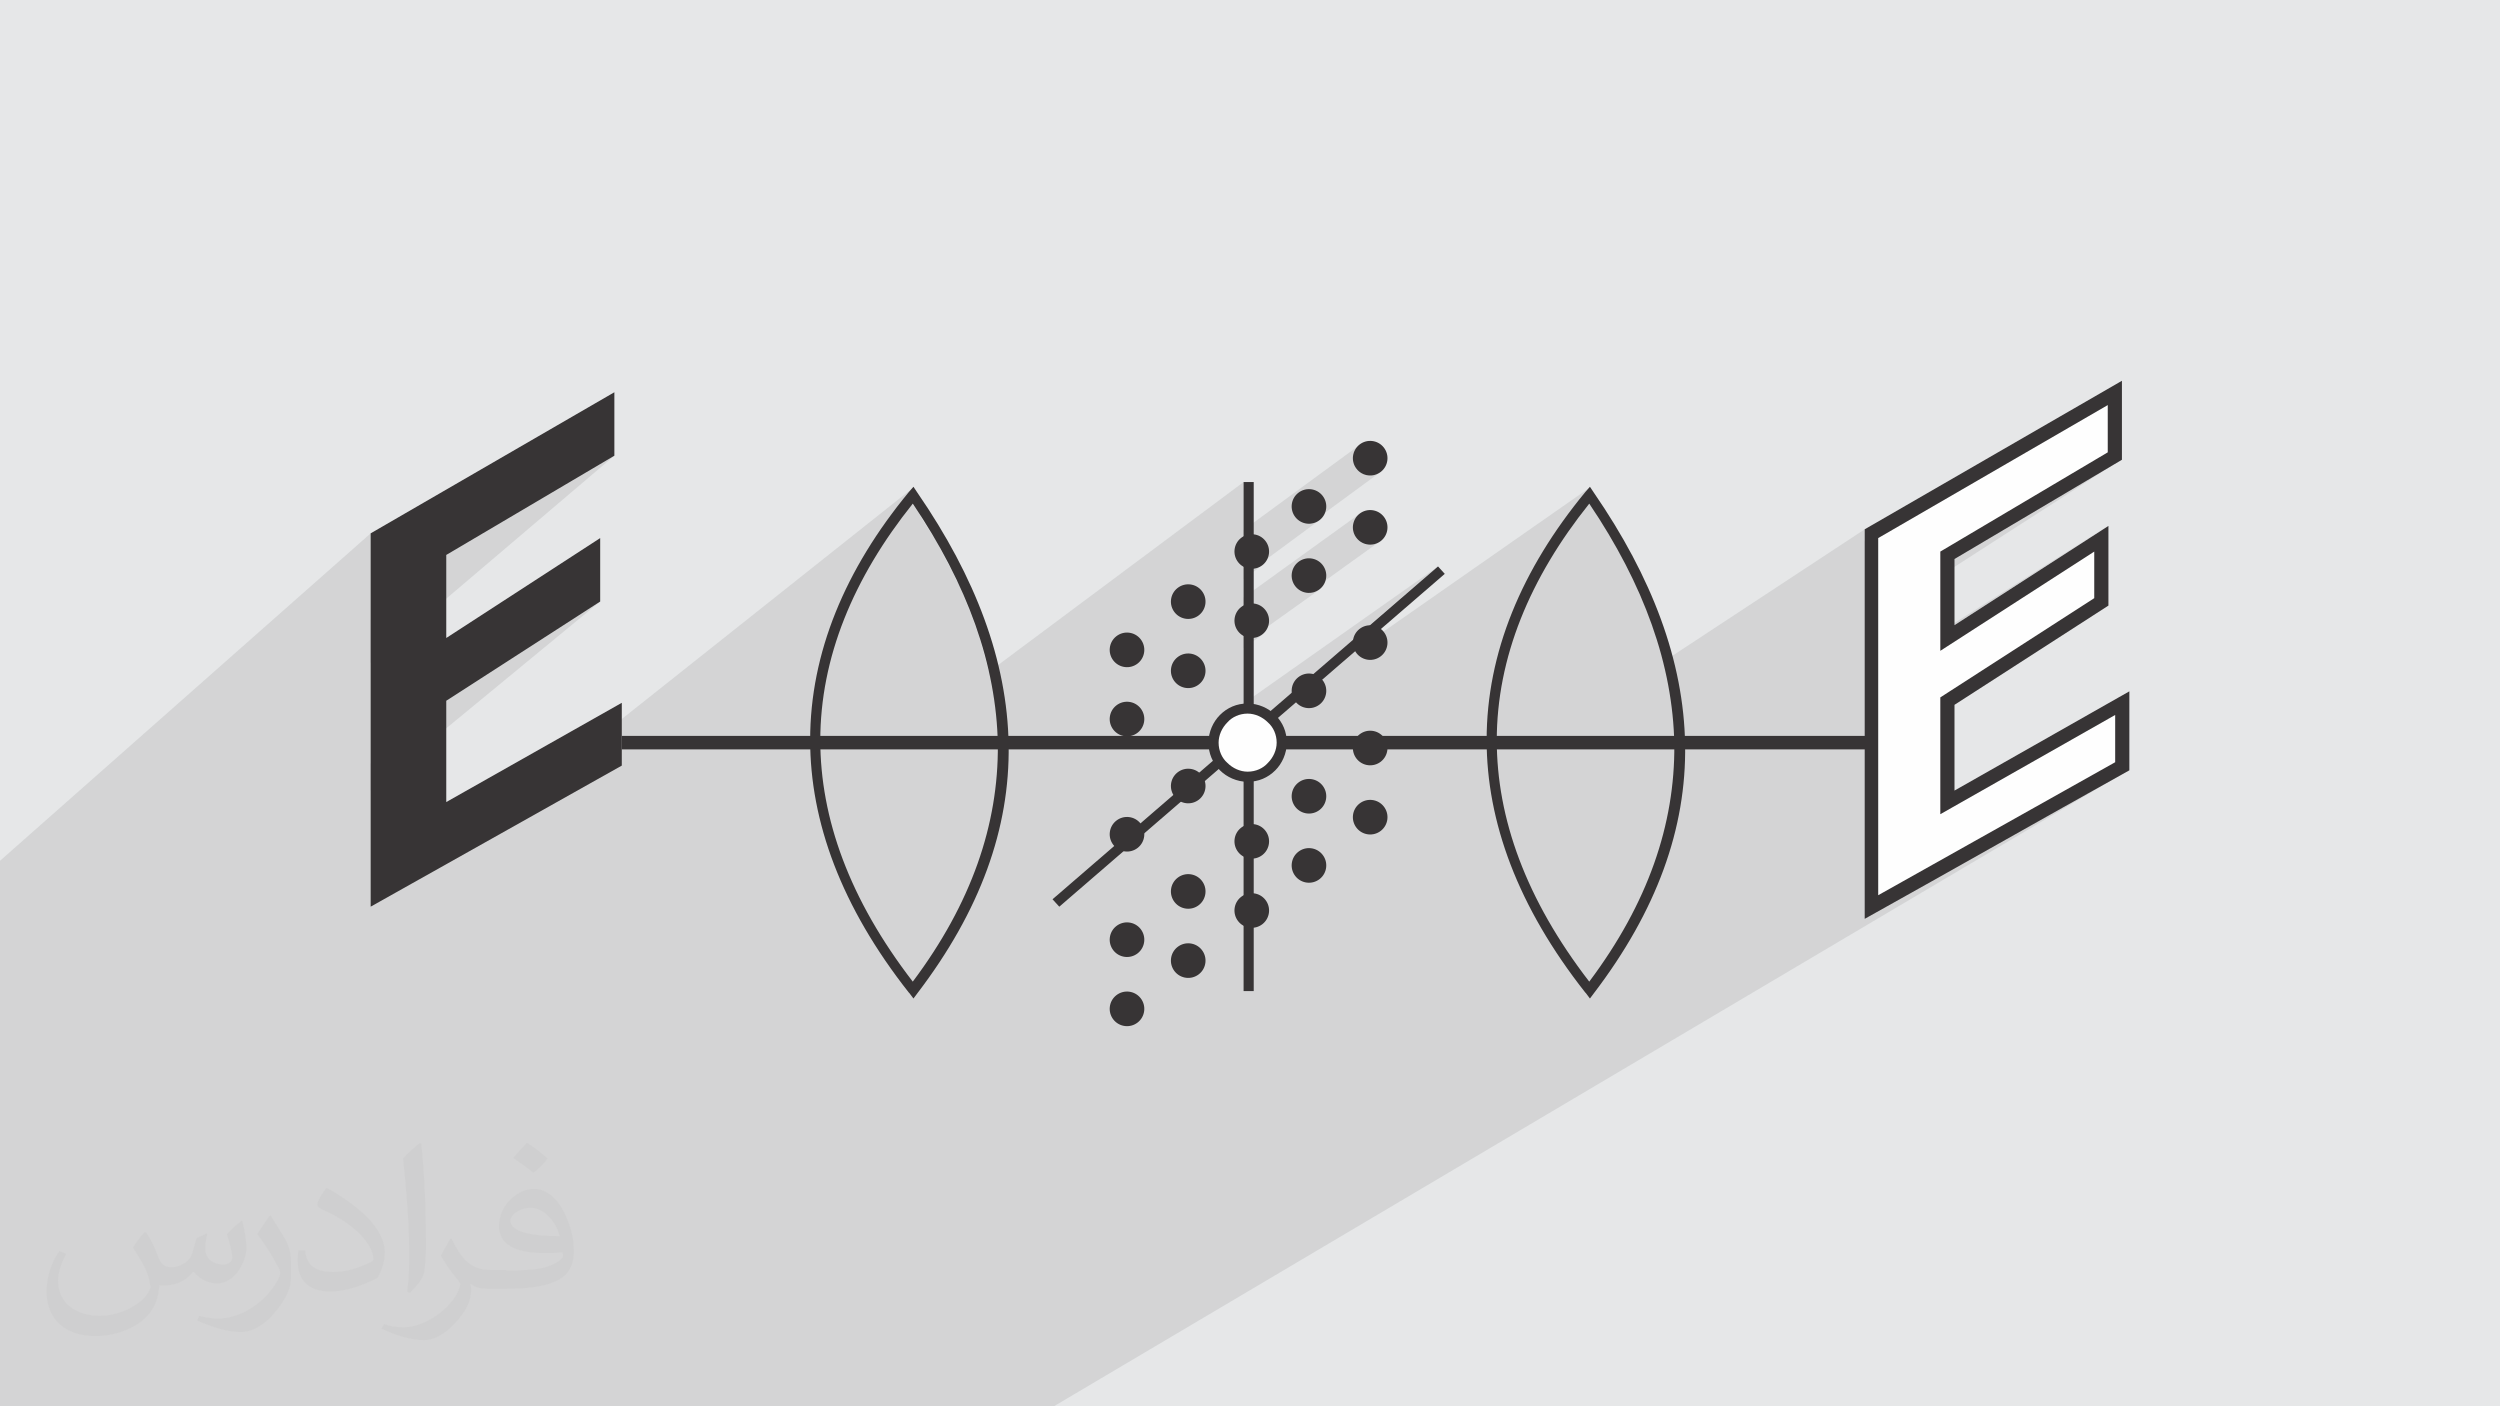 <?xml version="1.0" encoding="UTF-8"?>
<!DOCTYPE svg PUBLIC "-//W3C//DTD SVG 1.1//EN" "http://www.w3.org/Graphics/SVG/1.1/DTD/svg11.dtd">
<!-- Creator: CorelDRAW 2017 -->
<svg xmlns="http://www.w3.org/2000/svg" xml:space="preserve" width="3.703in" height="2.083in" version="1.1" style="shape-rendering:geometricPrecision; text-rendering:geometricPrecision; image-rendering:optimizeQuality; fill-rule:evenodd; clip-rule:evenodd"
viewBox="0 0 3703 2083"
 xmlns:xlink="http://www.w3.org/1999/xlink"
 enable-background="new 0 0 512 512">
 <defs>
  <style type="text/css">
   <![CDATA[
    .fil7 {fill:#FEFEFE}
    .fil6 {fill:#373435}
    .fil0 {fill:#E6E7E8}
    .fil4 {fill:#FEFEFE;fill-rule:nonzero}
    .fil3 {fill:#373435;fill-rule:nonzero}
    .fil5 {fill:#373435;fill-rule:nonzero}
    .fil2 {fill:#373435;fill-opacity:0.031}
    .fil1 {fill:#373435;fill-opacity:0.102}
   ]]>
  </style>
 </defs>
 <g id="Layer_x0020_1">
  <polygon class="fil0" points="0,0 3703,0 3703,2083 0,2083 "/>
  <g id="_2489318077744">
   <polygon class="fil0" points="3130,589 1314,1777 1314,1852 3130,682 "/>
   <polygon class="fil0" points="2348,730 689,1890 694,1883 2355,722 "/>
   <polygon class="fil0" points="2895,926 1126,2047 1308,1929 3122,779 "/>
   <polygon class="fil0" points="3110,805 1298,1950 1298,2025 3110,899 "/>
   <polygon class="fil0" points="1553,2083 1425,2083 3141,1049 3141,1142 "/>
   <polygon class="fil0" points="2874,816 1109,1959 1308,1841 3123,669 "/>
   <polygon class="fil0" points="2770,797 1026,1944 1314,1777 3130,589 "/>
   <polygon class="fil0" points="3143,680 1324,1850 1126,1968 2895,827 "/>
   <polygon class="fil0" points="2882,829 1116,1970 1116,2068 2882,952 "/>
   <polygon class="fil0" points="3102,816 1291,1959 1109,2077 2874,963 "/>
   <polygon class="fil0" points="1211,2083 1208,2083 1298,2025 3110,899 2882,1046 "/>
   <polygon class="fil0" points="1413,2083 1211,2083 2882,1046 2882,1196 "/>
   <polygon class="fil0" points="1425,2083 1413,2083 2882,1196 3141,1049 "/>
   <polygon class="fil0" points="1511,2083 1036,2083 1036,1942 2783,795 2783,1325 "/>
   <polygon class="fil0" points="1528,2083 1511,2083 2783,1325 3133,1128 "/>
   <polygon class="fil0" points="1519,2083 1020,2083 1020,1933 2762,784 2762,1343 "/>
   <polygon class="fil0" points="958,2083 779,2083 779,2082 776,2073 774,2064 771,2055 768,2046 764,2037 761,2028 757,2019 753,2011 749,2002 745,1993 741,1984 736,1975 731,1966 727,1957 721,1948 716,1939 711,1930 705,1921 699,1912 693,1903 2354,746 2362,757 2369,769 2376,780 2383,791 2389,802 2396,813 2402,825 2408,836 2413,847 2419,858 2424,869 2429,881 2434,892 2439,903 2443,914 2447,925 2451,936 2455,948 2458,959 2461,970 2464,981 2467,992 2469,1003 2471,1014 2473,1025 2475,1037 2477,1048 2478,1059 2479,1070 2480,1081 2480,1092 2480,1103 "/>
   <polygon class="fil0" points="722,2083 585,2083 586,2079 589,2069 592,2060 595,2051 598,2042 602,2032 606,2023 610,2014 614,2005 619,1996 623,1987 628,1978 633,1969 639,1960 644,1951 650,1942 656,1933 662,1925 669,1916 675,1907 682,1898 689,1890 2348,730 2340,740 2331,751 2323,762 2315,773 2307,784 2300,795 2293,806 2286,817 2279,828 2273,840 2267,851 2261,862 2255,874 2250,885 2245,896 2240,908 2236,919 2231,931 2227,943 2224,954 2220,966 2217,978 2214,989 2212,1001 2210,1013 2208,1025 2206,1037 2205,1049 2203,1061 2203,1073 2202,1085 2202,1097 "/>
   <polygon class="fil0" points="447,2083 420,2083 420,2083 417,2080 415,2077 414,2073 413,2069 413,2065 414,2061 416,2058 418,2054 421,2051 2014,932 2010,935 2007,939 2005,944 2004,949 2004,954 2005,959 2007,963 2009,968 2013,971 2017,974 2022,976 2026,977 2031,977 2036,977 2041,975 2045,972 "/>
   <polygon class="fil0" points="457,2083 384,2083 1923,1003 1919,1007 1916,1011 1914,1015 1913,1020 1913,1025 1914,1030 1916,1035 1919,1039 1922,1043 1926,1046 1931,1048 1936,1049 1941,1049 1946,1048 1950,1046 1955,1043 "/>
   <polygon class="fil0" points="1208,2083 0,2083 0,1837 921,1110 2774,1110 "/>
   <polygon class="fil0" points="632,2083 557,2083 2014,1088 2010,1091 2007,1096 2005,1100 2004,1105 2004,1110 2005,1115 2007,1119 2009,1124 2013,1128 2017,1130 2022,1132 2026,1133 2031,1134 2036,1133 2041,1131 2045,1128 "/>
   <polygon class="fil0" points="644,2083 569,2083 1923,1159 1919,1163 1916,1167 1914,1172 1913,1176 1913,1181 1914,1186 1916,1191 1919,1195 1922,1199 1926,1202 1931,1204 1936,1205 1941,1205 1946,1204 1950,1202 1955,1200 "/>
   <polygon class="fil0" points="656,2083 580,2083 1838,1226 1834,1230 1832,1234 1830,1238 1829,1243 1829,1248 1829,1253 1831,1258 1834,1262 1838,1266 1842,1269 1846,1271 1851,1272 1856,1272 1861,1271 1866,1269 1870,1266 "/>
   <polygon class="fil0" points="1326,2083 958,2083 2480,1103 2480,1114 2480,1125 2480,1136 2479,1147 2478,1158 2477,1169 2475,1180 2474,1191 2472,1202 2469,1213 2467,1224 2464,1235 2461,1246 2458,1257 2454,1268 2451,1279 2447,1290 2442,1301 2438,1312 2433,1323 2428,1334 2423,1345 2417,1356 2411,1367 2405,1378 2399,1389 2392,1400 2385,1411 2378,1422 2370,1433 2363,1443 2355,1454 "/>
   <polygon class="fil0" points="1343,2083 722,2083 2202,1097 2202,1108 2203,1120 2203,1131 2204,1142 2206,1154 2207,1165 2209,1177 2211,1188 2213,1200 2216,1211 2219,1223 2222,1235 2225,1246 2229,1258 2233,1270 2238,1281 2242,1293 2247,1305 2252,1316 2258,1328 2264,1340 2270,1352 2276,1364 2283,1375 2290,1387 2298,1399 2305,1411 2313,1423 2322,1435 2330,1447 2339,1459 2348,1470 "/>
   <polygon class="fil0" points="2045,801 446,1947 443,1949 439,1951 435,1951 431,1951 427,1951 424,1949 420,1947 417,1944 415,1940 414,1936 413,1932 413,1929 414,1925 416,1921 418,1918 421,1915 2014,761 2010,765 2007,769 2005,773 2004,778 2004,783 2005,788 2007,793 2009,797 2013,801 2017,804 2022,806 2026,807 2031,807 2036,806 2041,804 "/>
   <polygon class="fil0" points="1955,873 374,2004 370,2007 367,2008 363,2009 359,2009 355,2008 351,2006 348,2004 345,2001 343,1997 341,1994 341,1990 341,1986 342,1982 343,1978 345,1975 348,1972 1923,832 1919,836 1916,840 1914,845 1913,850 1913,855 1914,859 1916,864 1919,869 1922,872 1926,875 1931,877 1936,878 1941,878 1946,877 1950,876 "/>
   <polygon class="fil0" points="1870,940 306,2058 303,2060 299,2061 295,2062 291,2062 287,2061 283,2060 280,2057 277,2054 275,2051 273,2047 273,2043 273,2039 274,2035 275,2032 278,2028 281,2025 1838,899 1834,903 1832,907 1830,912 1829,916 1829,921 1829,926 1831,931 1834,935 1838,939 1842,942 1846,944 1851,945 1856,945 1861,944 1866,942 "/>
   <polygon class="fil0" points="759,2083 682,2083 2014,1190 2010,1194 2007,1198 2005,1203 2004,1207 2004,1212 2005,1217 2007,1222 2009,1226 2013,1230 2017,1233 2022,1235 2026,1236 2031,1236 2036,1235 2041,1233 2045,1231 "/>
   <polygon class="fil0" points="774,2083 695,2083 1923,1262 1919,1265 1916,1269 1914,1274 1913,1279 1913,1284 1914,1289 1916,1293 1919,1298 1922,1302 1926,1304 1931,1306 1936,1307 1941,1307 1946,1307 1950,1305 1955,1302 "/>
   <polygon class="fil0" points="2045,699 446,1865 443,1867 439,1869 435,1870 431,1869 427,1869 424,1867 420,1865 417,1862 415,1858 414,1854 413,1851 413,1847 414,1843 416,1839 418,1836 421,1833 2014,659 2010,662 2007,666 2005,671 2004,676 2004,681 2005,685 2007,690 2009,695 2013,698 2017,701 2022,703 2026,704 2031,704 2036,703 2041,702 "/>
   <polygon class="fil0" points="1955,770 374,1922 370,1925 367,1926 363,1927 359,1927 355,1926 351,1924 348,1922 345,1919 343,1915 341,1912 341,1908 341,1904 342,1900 343,1896 345,1893 348,1890 1923,730 1919,734 1916,738 1914,742 1913,747 1913,752 1914,757 1916,762 1919,766 1922,770 1926,773 1931,775 1936,776 1941,776 1946,775 1950,773 "/>
   <polygon class="fil0" points="1870,837 306,1976 303,1978 299,1979 295,1980 291,1980 287,1979 283,1978 280,1975 277,1972 275,1969 273,1965 273,1961 273,1957 274,1953 275,1950 278,1946 281,1943 1838,797 1834,800 1832,805 1830,809 1829,814 1829,819 1829,824 1831,828 1834,833 1838,837 1842,839 1846,841 1851,842 1856,843 1861,842 1866,840 "/>
   <polygon class="fil0" points="788,2083 708,2083 1838,1328 1834,1332 1832,1336 1830,1341 1829,1346 1829,1351 1829,1355 1831,1360 1834,1365 1838,1368 1842,1371 1846,1373 1851,1374 1856,1374 1861,1373 1866,1372 1870,1369 "/>
   <polygon class="fil0" points="509,2083 364,2083 1819,1058 1823,1056 1828,1053 1833,1052 1837,1050 1842,1050 1848,1049 1853,1050 1858,1050 1863,1052 1867,1053 1872,1056 1876,1058 1880,1061 1883,1064 1887,1068 1890,1072 1892,1076 1894,1080 1896,1085 1897,1090 1898,1095 1898,1100 1898,1105 1897,1110 1896,1115 1894,1120 1892,1124 1890,1128 1887,1132 1883,1136 1880,1139 1876,1142 "/>
   <polygon class="fil0" points="498,2083 497,2083 1878,1130 1875,1133 1872,1136 "/>
   <polygon class="fil0" points="471,2083 425,2083 1878,1070 1881,1073 1883,1076 1885,1080 1887,1083 1889,1087 1890,1091 1890,1096 1891,1100 "/>
   <polygon class="fil0" points="909,2083 895,2083 1842,1468 1857,1468 "/>
   <polygon class="fil0" points="425,2083 386,2083 1848,1057 1852,1057 1856,1058 1860,1059 1864,1060 1868,1062 1872,1064 1875,1067 1878,1070 "/>
   <polygon class="fil0" points="497,2083 471,2083 1891,1100 1890,1104 1890,1109 1889,1113 1887,1117 1885,1120 1883,1124 1881,1127 1878,1130 "/>
   <polygon class="fil0" points="520,2083 505,2083 1848,1158 1854,1158 1859,1157 1865,1156 1870,1154 1875,1151 1880,1148 "/>
   <polygon class="fil0" points="466,2083 393,2083 1838,1070 1834,1073 1832,1078 1830,1082 1829,1087 1829,1092 1829,1097 1831,1102 1834,1106 1838,1110 1842,1113 1846,1115 1851,1116 1856,1116 1861,1115 1866,1113 1870,1110 "/>
   <polygon class="fil0" points="1361,2083 1343,2083 2348,1470 2355,1478 "/>
   <polygon class="fil0" points="505,2083 451,2083 1806,1141 1811,1145 1815,1148 1820,1151 1825,1154 1830,1156 1836,1157 1842,1158 1848,1158 "/>
   <polygon class="fil0" points="477,2083 403,2083 1744,1144 1740,1148 1737,1152 1736,1156 1734,1161 1734,1166 1735,1171 1737,1176 1740,1180 1743,1184 1748,1187 1752,1189 1757,1190 1762,1190 1767,1189 1771,1187 1776,1184 "/>
   <polygon class="fil0" points="473,2083 391,2083 514,1977 2130,839 1559,1332 "/>
   <polygon class="fil0" points="386,2083 375,2083 1824,1064 1827,1062 1831,1060 1835,1059 1839,1058 1843,1057 1848,1057 "/>
   <polygon class="fil0" points="0,1800 0,1797 1353,722 1346,730 "/>
   <polygon class="fil0" points="895,2083 283,2083 283,1877 1842,714 1842,1468 "/>
   <polygon class="fil0" points="388,2083 354,2083 1806,1059 1803,1063 1799,1067 1796,1072 1794,1077 1792,1083 1791,1088 1790,1094 1789,1100 "/>
   <polygon class="fil0" points="1776,911 231,2035 227,2037 223,2039 220,2039 216,2039 212,2039 208,2037 205,2035 202,2032 200,2028 198,2024 198,2020 198,2017 198,2013 200,2009 202,2006 205,2003 1744,871 1740,875 1737,879 1736,883 1734,888 1734,893 1735,898 1737,903 1740,907 1743,911 1748,914 1752,916 1757,917 1762,917 1767,916 1771,914 "/>
   <polygon class="fil0" points="451,2083 388,2083 1789,1100 1790,1106 1791,1112 1792,1117 1794,1123 1796,1128 1799,1133 1803,1137 1806,1141 "/>
   <polygon class="fil0" points="171,2083 126,2083 126,2082 125,2078 125,2074 126,2070 127,2066 130,2063 133,2060 1653,942 1650,946 1647,950 1645,955 1644,960 1644,965 1645,969 1646,974 1649,978 1653,982 1657,985 1661,987 1666,988 1671,988 1676,987 1681,986 1685,983 "/>
   <polygon class="fil0" points="354,2083 353,2083 1815,1052 1811,1055 1806,1059 "/>
   <polygon class="fil0" points="488,2083 412,2083 1653,1216 1650,1219 1647,1223 1645,1228 1644,1233 1644,1238 1645,1243 1646,1247 1649,1252 1653,1255 1657,1258 1661,1260 1666,1261 1671,1261 1676,1260 1681,1259 1685,1256 "/>
   <polygon class="fil0" points="278,2083 207,2083 1744,973 1740,977 1737,981 1736,986 1734,991 1734,995 1735,1000 1737,1005 1740,1009 1743,1013 1748,1016 1752,1018 1757,1019 1762,1019 1767,1018 1771,1017 1776,1014 "/>
   <polygon class="fil0" points="1561,2083 1544,2083 2762,1360 2774,1353 2787,1346 2799,1340 2811,1333 2823,1326 2836,1319 2848,1312 2860,1305 2872,1298 2885,1291 2897,1285 2909,1278 2921,1271 2934,1264 2946,1257 2958,1250 2970,1243 2983,1236 2995,1230 3007,1223 3019,1216 3032,1209 3044,1202 3056,1195 3068,1188 3080,1181 3093,1175 3105,1168 3117,1161 3129,1154 3142,1147 3154,1140 "/>
   <polygon class="fil0" points="1544,2083 1519,2083 2762,1343 2762,1360 "/>
   <polygon class="fil0" points="286,2083 214,2083 1653,1045 1650,1048 1647,1053 1645,1057 1644,1062 1644,1067 1645,1072 1646,1077 1649,1081 1653,1085 1657,1088 1661,1090 1666,1091 1671,1091 1676,1090 1681,1088 1685,1085 "/>
   <polygon class="fil0" points="496,2083 473,2083 1559,1332 1569,1343 "/>
   <polygon class="fil0" points="136,2083 0,2083 0,1817 1351,746 1359,757 1366,769 1373,780 1380,791 1387,802 1393,813 1399,825 1405,836 1411,847 1416,858 1422,869 1427,881 1431,892 1436,903 1440,914 1444,925 1448,936 1452,948 1455,959 1458,970 1461,981 1464,992 1466,1003 1469,1014 1471,1025 1472,1037 1474,1048 1475,1059 1476,1070 1477,1081 1477,1092 1478,1103 "/>
   <polygon class="fil0" points="804,2083 723,2083 1744,1403 1740,1406 1737,1410 1736,1415 1734,1420 1734,1425 1735,1430 1737,1434 1740,1439 1743,1442 1748,1445 1752,1447 1757,1448 1762,1448 1767,1448 1771,1446 1776,1443 "/>
   <polygon class="fil0" points="819,2083 737,2083 1653,1474 1650,1478 1647,1482 1645,1486 1644,1491 1644,1496 1645,1501 1646,1506 1649,1510 1653,1514 1657,1517 1661,1519 1666,1520 1671,1520 1676,1519 1681,1517 1685,1514 "/>
   <polygon class="fil0" points="478,2083 462,2083 1346,1470 1352,1478 "/>
   <polygon class="fil0" points="670,2083 592,2083 1744,1300 1740,1304 1737,1308 1736,1313 1734,1317 1734,1322 1735,1327 1737,1332 1740,1336 1743,1340 1748,1343 1752,1345 1757,1346 1762,1346 1767,1345 1771,1343 1776,1341 "/>
   <polygon class="fil0" points="684,2083 605,2083 1653,1372 1650,1375 1647,1379 1645,1384 1644,1389 1644,1394 1645,1399 1646,1403 1649,1408 1653,1412 1657,1414 1661,1416 1666,1417 1671,1417 1676,1417 1681,1415 1685,1412 "/>
   <polygon class="fil0" points="447,2083 136,2083 1478,1103 1478,1114 1478,1125 1477,1136 1476,1147 1475,1158 1474,1169 1473,1180 1471,1191 1469,1202 1467,1213 1464,1224 1462,1235 1459,1246 1455,1257 1452,1268 1448,1279 1444,1290 1440,1301 1435,1312 1430,1323 1425,1334 1420,1345 1414,1356 1408,1367 1402,1378 1396,1389 1389,1400 1382,1411 1375,1422 1368,1433 1360,1443 1352,1454 "/>
   <polygon class="fil0" points="462,2083 0,2083 0,2008 1199,1097 1200,1108 1200,1120 1201,1131 1202,1142 1203,1154 1204,1165 1206,1177 1208,1188 1211,1200 1213,1211 1216,1223 1219,1235 1223,1246 1227,1258 1231,1270 1235,1281 1240,1293 1245,1305 1250,1316 1255,1328 1261,1340 1267,1352 1274,1364 1281,1375 1288,1387 1295,1399 1303,1411 1311,1423 1319,1435 1328,1447 1336,1459 1346,1470 "/>
   <polygon class="fil0" points="0,2008 0,1800 1346,730 1337,740 1329,751 1320,762 1313,773 1305,784 1297,795 1290,806 1283,817 1277,828 1270,840 1264,851 1258,862 1253,874 1247,885 1242,896 1237,908 1233,919 1229,931 1225,943 1221,954 1218,966 1214,978 1212,989 1209,1001 1207,1013 1205,1025 1203,1037 1202,1049 1201,1061 1200,1073 1200,1085 1199,1097 "/>
   <polygon class="fil0" points="0,1837 0,1819 921,1090 921,1110 "/>
   <polygon class="fil0" points="0,1451 0,1393 661,822 910,675 "/>
   <polygon class="fil0" points="0,1624 0,1588 661,1038 889,891 "/>
   <polygon class="fil0" points="0,1781 0,1275 549,790 549,1343 "/>
   <polygon class="fil0" points="0,1857 0,1781 549,1343 921,1134 "/>
  </g>
  <polygon class="fil1" points="1208,2083 1208,2083 1211,2083 1326,2083 1343,2083 1361,2083 1413,2083 1425,2083 1511,2083 1519,2083 1528,2083 1544,2083 1553,2083 1561,2083 3154,1140 3142,1147 3129,1154 3117,1161 3105,1168 3093,1175 3080,1181 3068,1188 3056,1195 3044,1202 3032,1209 3019,1216 3007,1223 2995,1230 2983,1236 2970,1243 2970,1244 3141,1142 3141,1049 2882,1196 2882,1046 3110,899 3110,805 2882,949 2882,934 2895,926 3122,779 2882,931 2882,848 3143,680 3023,751 3130,682 3130,589 2770,797 2762,802 2762,784 2464,980 2461,970 2458,959 2455,948 2451,936 2447,925 2443,914 2439,903 2434,892 2429,881 2424,869 2419,858 2413,847 2408,836 2402,825 2396,813 2389,802 2383,791 2376,780 2369,769 2362,757 2354,746 2315,773 2315,773 2323,762 2331,751 2340,740 2348,730 2355,722 2007,965 2007,963 2005,959 2004,954 2004,949 2004,947 2130,839 1842,1042 1842,960 1870,940 1866,942 1861,944 1856,945 1854,945 1955,873 1950,876 1946,877 1941,878 1938,878 2045,801 2041,804 2036,806 2031,807 2026,807 2022,806 2017,804 2013,801 2009,797 2007,793 2005,788 2004,783 2004,778 2005,773 2007,769 2010,765 2014,761 1842,885 1842,858 1870,837 1866,840 1861,842 1856,843 1856,843 1955,770 1950,773 1946,775 1941,776 1940,776 2045,699 2041,702 2036,703 2031,704 2026,704 2022,703 2017,701 2013,698 2009,695 2007,690 2005,685 2004,681 2004,676 2005,671 2007,666 2010,662 2014,659 1842,785 1842,714 1465,995 1464,992 1461,981 1458,970 1455,959 1452,948 1448,936 1444,925 1440,914 1436,903 1431,892 1427,881 1422,869 1416,858 1411,847 1405,836 1399,825 1393,813 1387,802 1380,791 1373,780 1366,769 1359,757 1351,746 1306,782 1313,773 1320,762 1329,751 1337,740 1346,730 1353,722 625,1300 549,1343 549,1171 889,891 661,1038 549,1131 549,982 910,675 661,822 549,918 549,790 0,1275 0,1393 0,1451 0,1588 0,1624 0,1781 0,1797 0,1800 0,1817 0,1819 0,1837 0,1857 0,2008 0,2083 126,2083 136,2083 171,2083 207,2083 214,2083 278,2083 283,2083 286,2083 353,2083 354,2083 364,2083 375,2083 384,2083 386,2083 388,2083 391,2083 393,2083 403,2083 412,2083 420,2083 425,2083 447,2083 447,2083 451,2083 457,2083 462,2083 466,2083 471,2083 473,2083 477,2083 478,2083 488,2083 496,2083 497,2083 498,2083 505,2083 509,2083 520,2083 557,2083 569,2083 580,2083 585,2083 592,2083 605,2083 632,2083 644,2083 656,2083 670,2083 682,2083 684,2083 695,2083 708,2083 722,2083 723,2083 737,2083 759,2083 774,2083 779,2083 788,2083 804,2083 819,2083 895,2083 909,2083 958,2083 1020,2083 1036,2083 "/>
  <path class="fil2" d="M217 1826c7,11 12,21 16,32 3,7 5,19 21,19 5,0 11,-1 17,-5 7,-3 12,-9 14,-17l6 -21 15 -7 1 1c-2,8 -3,16 -3,21 0,18 15,24 27,24 7,0 13,-4 13,-10 0,-8 -4,-23 -8,-35 7,-7 14,-14 22,-20l1 1c4,15 6,30 6,40 0,10 -4,20 -8,27 -7,14 -20,25 -36,25 -12,0 -25,-6 -34,-17l-1 0c-9,11 -22,20 -43,20l-7 0c-1,14 -4,24 -9,33 -13,25 -50,42 -85,42 -49,0 -73,-28 -73,-66 0,-23 8,-45 19,-60l10 4c-7,14 -12,27 -12,40 0,35 29,52 62,52 31,0 68,-19 75,-42 -3,-25 -12,-36 -26,-59 4,-7 10,-15 17,-23l1 0 0 0 2 1 0 0zm564 -133c10,6 20,14 30,23 -6,8 -12,15 -21,21 -10,-8 -20,-15 -30,-22 7,-8 14,-15 20,-22l0 0 1 0 0 0zm5 96c-17,0 -30,11 -30,19 0,17 33,23 73,23 -5,-20 -22,-42 -43,-42zm-37 93c22,0 41,-1 55,-4 16,-4 30,-12 30,-18 0,-2 0,-3 -1,-5 -9,1 -19,1 -29,1 -29,0 -52,-7 -61,-23 -2,-5 -4,-10 -4,-16 0,-16 7,-32 19,-42 10,-9 21,-14 33,-14 20,0 37,16 48,42 6,14 11,30 11,51 0,14 -4,25 -12,34 -16,15 -45,21 -90,21l-20 0 0 0 -5 0c-11,0 -19,-2 -25,-7l-1 0c0,3 1,5 1,7 0,10 -3,23 -10,33 -20,30 -42,43 -60,43 -19,0 -42,-7 -63,-17l4 -7c7,3 16,5 29,5 34,0 78,-33 84,-64 -1,-3 -4,-6 -7,-10 -10,-12 -16,-22 -22,-32 5,-10 10,-18 14,-25l2 0c14,29 28,46 57,46l5 0 0 0 21 0 0 0 -3 1 0 0zm-146 31c2,-14 3,-29 3,-43l0 -21c0,-39 -5,-96 -9,-133 7,-8 17,-17 25,-23l2 1c5,47 7,101 7,151 0,13 -1,26 -2,35 -1,12 -8,21 -22,35l-3 -1 0 0 -1 -1 0 0zm-151 -62c1,18 10,33 41,33 20,0 36,-5 55,-14 3,-1 5,-3 5,-5 0,-12 -9,-27 -24,-41 -14,-13 -34,-25 -51,-32 -6,-3 -8,-5 -8,-8 0,-5 7,-16 13,-24l2 0c20,11 43,27 60,44 15,16 25,33 25,51 0,13 -4,26 -11,38 -22,11 -46,20 -70,20 -29,0 -48,-14 -48,-45 0,-3 0,-9 1,-16l10 0 0 0 0 -1 0 0zm-52 -52l18 29c7,11 13,22 13,41l0 24c0,19 -12,39 -32,60 -15,14 -29,20 -42,20 -19,0 -40,-6 -65,-17l3 -7c8,2 17,4 28,4 36,0 72,-26 89,-58 2,-4 3,-7 3,-9 0,-4 -2,-8 -4,-11 -9,-17 -19,-33 -30,-47 6,-9 12,-18 18,-27l1 0 0 -2 0 0z"/>
  <g id="_2489318067376">
   <polygon class="fil3" points="549,1343 549,790 910,581 910,675 661,822 661,945 889,797 889,891 661,1038 661,1188 921,1041 921,1134 "/>
   <polygon class="fil4" points="2770,1351 2770,797 3130,589 3130,682 2882,829 2882,952 3110,805 3110,899 2882,1046 2882,1196 3141,1049 3141,1142 "/>
   <path class="fil5" d="M2762 1343l0 -559 381 -220 0 117 -248 147 0 98 228 -147 0 118 -228 147 0 127 259 -147 0 117c-131,73 -261,147 -392,220l0 -17zm20 -547l0 530 351 -197 0 -70 -259 147 0 -173 228 -147 0 -69 -228 147 0 -147 248 -147 0 -70 -340 197z"/>
   <polygon class="fil3" points="2774,1110 921,1110 921,1090 2774,1090 "/>
   <path class="fil3" d="M1346 1470c-100,-127 -146,-253 -146,-374 0,-129 52,-253 146,-367l7 -8 6 9c86,125 133,249 135,373 2,124 -42,246 -135,368l-6 8 -6 -8zm-131 -374c0,116 43,236 137,358 87,-116 127,-233 126,-351 -2,-118 -45,-237 -126,-357 -88,110 -137,228 -137,351z"/>
   <path class="fil3" d="M2348 1470c-100,-127 -146,-253 -146,-374 0,-129 52,-253 146,-367l7 -8 6 9c86,125 133,249 135,373 2,124 -42,246 -135,368l-6 8 -6 -8zm-131 -374c0,116 43,236 137,358 87,-116 127,-233 126,-351 -2,-118 -45,-237 -126,-357 -88,110 -137,228 -137,351z"/>
   <polygon class="fil3" points="1857,714 1857,1468 1842,1468 1842,714 "/>
   <polygon class="fil3" points="2140,850 1569,1343 1559,1332 2130,839 "/>
   <g>
    <circle class="fil6" transform="matrix(0.161 -0.127 0.127 0.161 2029.51 678.685)" r="125"/>
    <circle class="fil6" transform="matrix(0.161 -0.127 0.127 0.161 1938.84 750.149)" r="125"/>
    <circle class="fil6" transform="matrix(0.161 -0.127 0.127 0.161 1854.12 816.93)" r="125"/>
    <circle class="fil6" transform="matrix(0.161 -0.127 0.127 0.161 1759.99 891.132)" r="125"/>
    <circle class="fil6" transform="matrix(0.161 -0.127 0.127 0.161 1669.32 962.596)" r="125"/>
   </g>
   <g>
    <circle class="fil6" transform="matrix(0.161 -0.127 0.127 0.161 2029.51 781.135)" r="125"/>
    <circle class="fil6" transform="matrix(0.161 -0.127 0.127 0.161 1938.84 852.599)" r="125"/>
    <circle class="fil6" transform="matrix(0.161 -0.127 0.127 0.161 1854.12 919.38)" r="125"/>
    <circle class="fil6" transform="matrix(0.161 -0.127 0.127 0.161 1759.99 993.582)" r="125"/>
    <circle class="fil6" transform="matrix(0.161 -0.127 0.127 0.161 1669.32 1065.05)" r="125"/>
   </g>
   <g>
    <circle class="fil6" transform="matrix(0.161 -0.127 0.127 0.161 2029.51 1107.96)" r="125"/>
    <circle class="fil6" transform="matrix(0.161 -0.127 0.127 0.161 1938.84 1179.42)" r="125"/>
    <circle class="fil6" transform="matrix(0.161 -0.127 0.127 0.161 1854.12 1246.2)" r="125"/>
    <circle class="fil6" transform="matrix(0.161 -0.127 0.127 0.161 1759.99 1320.4)" r="125"/>
    <circle class="fil6" transform="matrix(0.161 -0.127 0.127 0.161 1669.32 1391.87)" r="125"/>
   </g>
   <g>
    <circle class="fil6" transform="matrix(0.161 -0.127 0.127 0.161 2029.51 1210.41)" r="125"/>
    <circle class="fil6" transform="matrix(0.161 -0.127 0.127 0.161 1938.84 1281.87)" r="125"/>
    <circle class="fil6" transform="matrix(0.161 -0.127 0.127 0.161 1854.12 1348.65)" r="125"/>
    <circle class="fil6" transform="matrix(0.161 -0.127 0.127 0.161 1759.99 1422.85)" r="125"/>
    <circle class="fil6" transform="matrix(0.161 -0.127 0.127 0.161 1669.32 1494.32)" r="125"/>
   </g>
   <g>
    <circle class="fil6" transform="matrix(0.161 -0.127 0.127 0.161 2029.51 951.799)" r="125"/>
    <circle class="fil6" transform="matrix(0.161 -0.127 0.127 0.161 1938.84 1023.26)" r="125"/>
    <circle class="fil6" transform="matrix(0.161 -0.127 0.127 0.161 1854.12 1090.04)" r="125"/>
    <circle class="fil6" transform="matrix(0.161 -0.127 0.127 0.161 1759.99 1164.25)" r="125"/>
    <circle class="fil6" transform="matrix(0.161 -0.127 0.127 0.161 1669.32 1235.71)" r="125"/>
   </g>
   <circle class="fil7" cx="1848" cy="1100" r="51"/>
   <path class="fil3" d="M1848 1042c16,0 31,7 41,17 11,11 17,25 17,41 0,16 -7,31 -17,41 -11,11 -25,17 -41,17 -16,0 -31,-7 -41,-17 -11,-11 -17,-25 -17,-41 0,-16 7,-31 17,-41 11,-11 25,-17 41,-17zm30 28c-8,-8 -19,-13 -30,-13 -12,0 -23,5 -30,13 -8,8 -13,19 -13,30 0,12 5,23 13,30 8,8 19,13 30,13 12,0 23,-5 30,-13 8,-8 13,-19 13,-30 0,-12 -5,-23 -13,-30z"/>
  </g>
 </g>
</svg>
